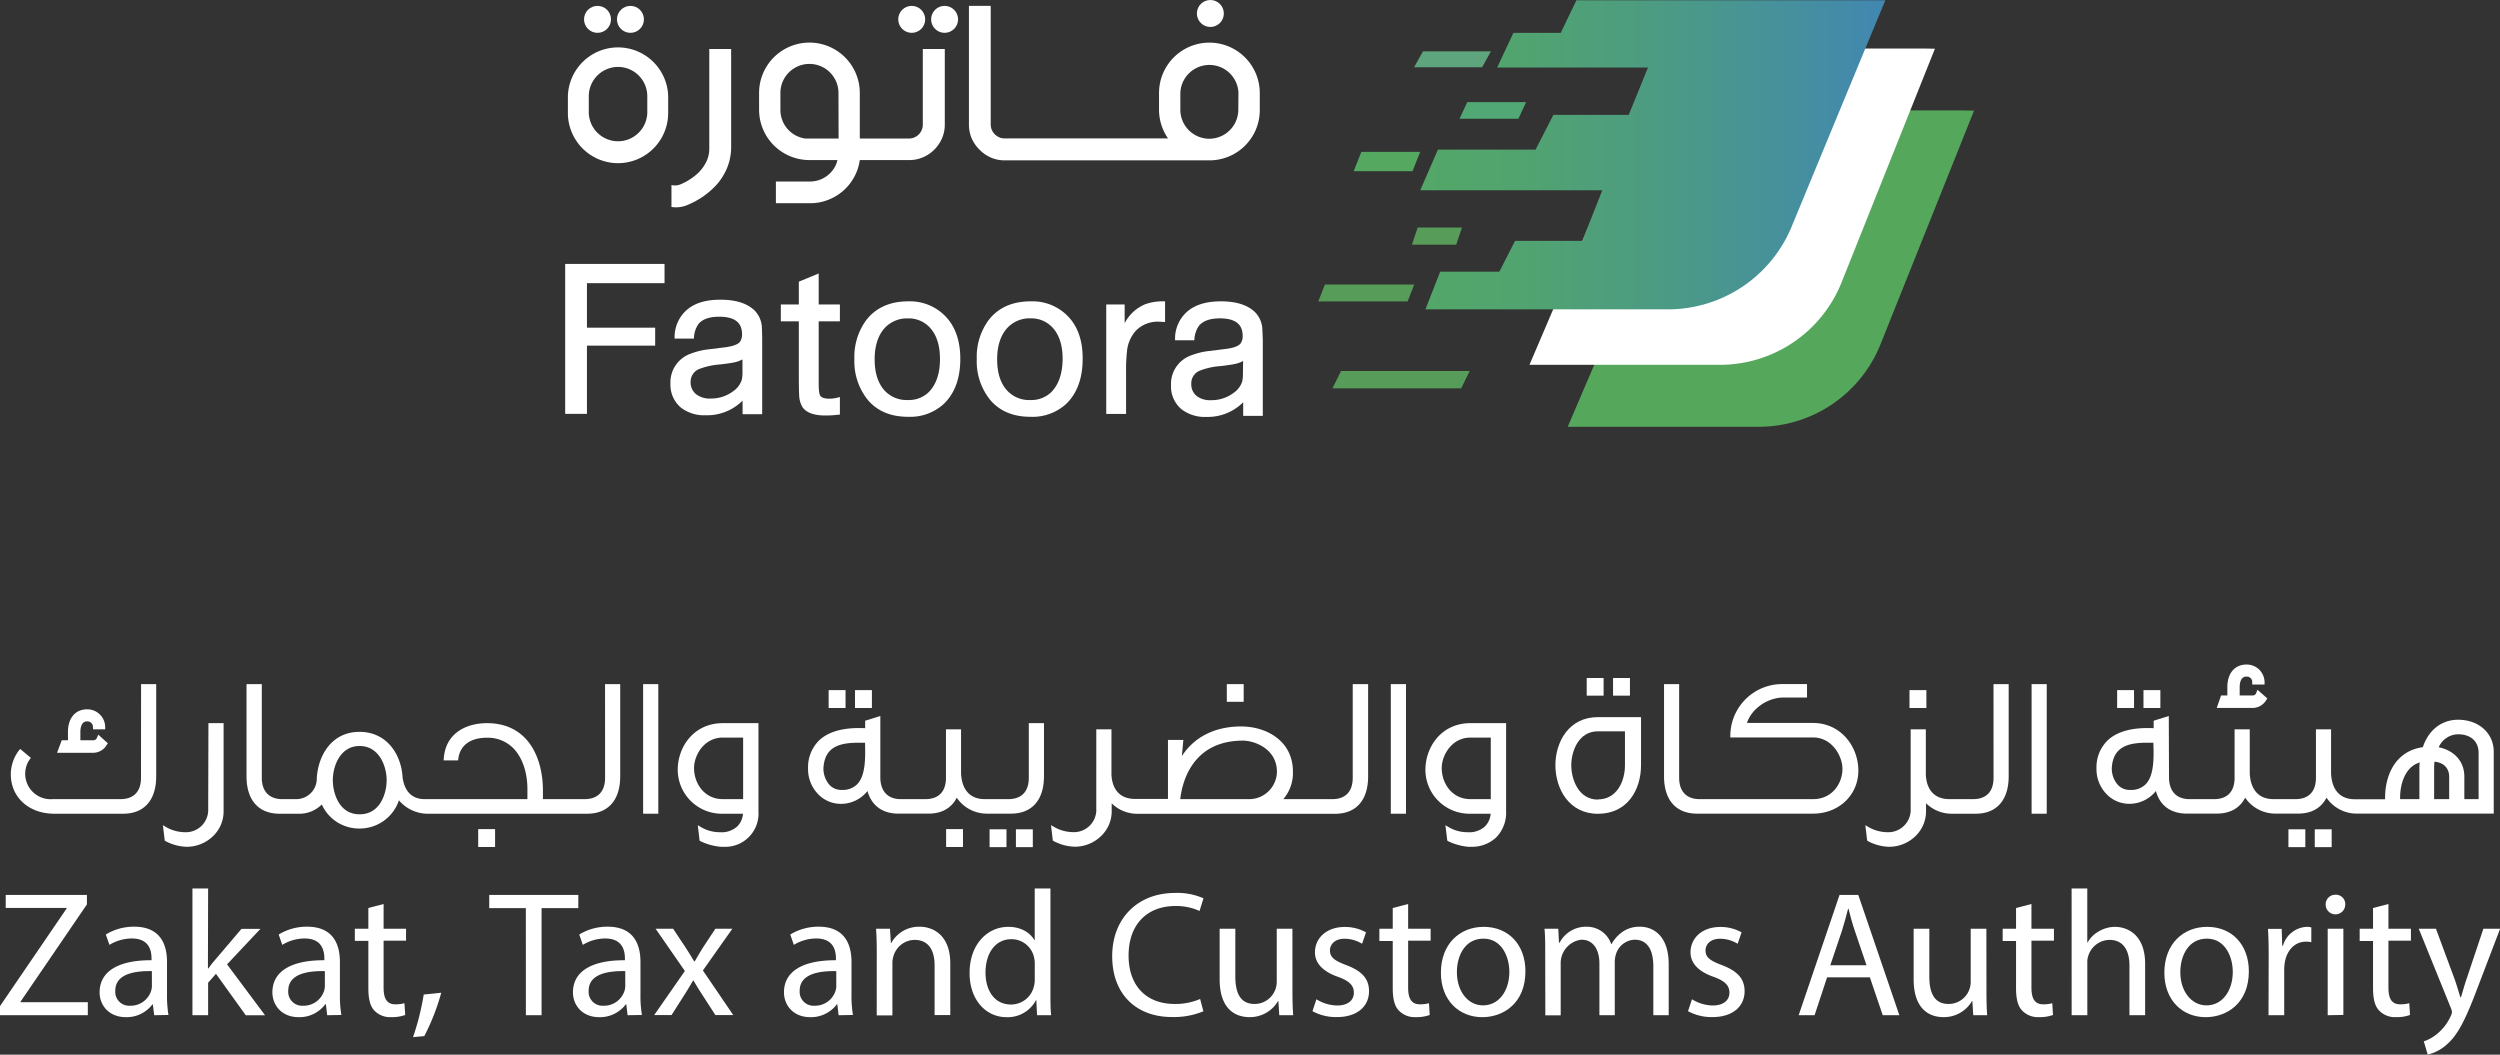 <svg xmlns="http://www.w3.org/2000/svg" xmlns:xlink="http://www.w3.org/1999/xlink" viewBox="0 0 637.97 269.14"><rect x="0" y="0" width="637.97" height="269.14" fill="#333333" stroke="none"/><defs><style>.cls-1{fill:#fff;}.cls-2{fill:#55a75c;}.cls-3{fill:#5ea47c;}.cls-4{fill:#51a875;}.cls-5{fill:#54a860;}.cls-6{fill:#579d59;}.cls-7{fill:url(#linear-gradient);}</style><linearGradient id="linear-gradient" x1="362.42" y1="39.5" x2="481.12" y2="39.5" gradientUnits="userSpaceOnUse"><stop offset="0" stop-color="#53a768"></stop><stop offset="0.21" stop-color="#51a46f"></stop><stop offset="0.51" stop-color="#4c9b83"></stop><stop offset="0.87" stop-color="#448da4"></stop><stop offset="1" stop-color="#4187b1"></stop></linearGradient></defs><g id="Layer_2" data-name="Layer 2"><g id="Layer_1-2" data-name="Layer 1"><path class="cls-1" d="M186.58,12.51V37.8a14,14,0,0,1-1.17,5.37,16.63,16.63,0,0,1-1.28,2.33,14.36,14.36,0,0,1-2,2.4,20.86,20.86,0,0,1-2.79,2.3,21.15,21.15,0,0,1-3.66,2,.67.67,0,0,0-.12.06h0a7.61,7.61,0,0,1-4.21.56v-5.6a3.76,3.76,0,0,0,2.24-.15c.43-.18.84-.37,1.22-.57a11.63,11.63,0,0,0,1.21-.7A13.24,13.24,0,0,0,178,44.28a9,9,0,0,0,1.34-1.51,10,10,0,0,0,.88-1.45A7.34,7.34,0,0,0,181,38V12.51Z"></path><path class="cls-1" d="M235.49,12.51V31.77a3.45,3.45,0,0,1-.28,1.41,3.6,3.6,0,0,1-.75,1.13,3.73,3.73,0,0,1-1.14.76,3.29,3.29,0,0,1-1.37.28H219.41V23.72a12.85,12.85,0,0,0-25.7,0V28a12.84,12.84,0,0,0,11.38,12.76,11.56,11.56,0,0,0,1.46.09h7.16a6.84,6.84,0,0,1-.94,2.2,7.48,7.48,0,0,1-1.59,1.73,7.28,7.28,0,0,1-4.49,1.54H198v5.54h8.72a12.35,12.35,0,0,0,4.59-.85,12.69,12.69,0,0,0,6.65-5.81,12.14,12.14,0,0,0,1.44-4.35H232a8.73,8.73,0,0,0,3.53-.71,9.23,9.23,0,0,0,4.85-4.83,8.73,8.73,0,0,0,.72-3.57V12.51ZM214,35.35h-8.54a2.65,2.65,0,0,1-.49-.09A7.37,7.37,0,0,1,199.15,28V23.72a7.41,7.41,0,0,1,14.82,0Z"></path><path class="cls-1" d="M308.62,10.88a12.86,12.86,0,0,0-12.85,12.84V28a12.82,12.82,0,0,0,2.3,7.32H256.36a3.36,3.36,0,0,1-1.37-.28,3.76,3.76,0,0,1-1.12-.76,3.66,3.66,0,0,1-.77-1.13,3.49,3.49,0,0,1-.28-1.37V1.5h-5.56V31.81a8.81,8.81,0,0,0,.72,3.53,9,9,0,0,0,2,2.87,9.07,9.07,0,0,0,2.89,2,8.72,8.72,0,0,0,3.52.71h52.26a12.77,12.77,0,0,0,6.2-1.6,12.64,12.64,0,0,0,3.44-2.76A12.77,12.77,0,0,0,321.48,28V23.72A12.87,12.87,0,0,0,308.62,10.88ZM316,28a7.41,7.41,0,0,1-6.33,7.32,6.65,6.65,0,0,1-2.18,0A7.4,7.4,0,0,1,301.21,28V23.72a7.42,7.42,0,0,1,14.83,0Z"></path><path class="cls-1" d="M157.72,41.64a12.81,12.81,0,0,1-12.8-12.79V24.54a12.8,12.8,0,0,1,25.59,0v4.31A12.81,12.81,0,0,1,157.72,41.64Zm0-24.56a7.48,7.48,0,0,0-7.47,7.46v4.31a7.47,7.47,0,0,0,14.93,0V24.54A7.47,7.47,0,0,0,157.72,17.08Z"></path><circle class="cls-1" cx="308.87" cy="3.44" r="3.44"></circle><circle class="cls-1" cx="241.05" cy="4.94" r="3.44"></circle><circle class="cls-1" cx="232.66" cy="4.94" r="3.44"></circle><circle class="cls-1" cx="160.88" cy="4.94" r="3.44"></circle><circle class="cls-1" cx="152.48" cy="4.94" r="3.44"></circle><polygon class="cls-1" points="149.78 72.26 149.78 83.62 167.19 83.62 167.19 88.2 149.78 88.2 149.78 105.61 144.23 105.61 144.23 67.35 169.58 67.35 169.58 72.26 149.78 72.26"></polygon><path class="cls-1" d="M208.92,82V97.8c0,2.08.19,2.84.37,3.12.31.55,1.11.82,2.37.82a8.63,8.63,0,0,0,2.3-.33l.37-.1v4.5l-.25,0a26.91,26.91,0,0,1-3.46.22c-3,0-5-.77-5.92-2.28a6.32,6.32,0,0,1-.76-2.91c-.06-.79-.09-2.67-.09-5.58V82h-4.59V77.7h4.59V71.88l5.07-2.09V77.7h5.41V82Z"></path><path class="cls-1" d="M241.53,81a12.58,12.58,0,0,0-9.76-4.1c-4.6,0-8.18,1.58-10.66,4.71a15.85,15.85,0,0,0-3.08,10,15.65,15.65,0,0,0,3.44,10.46c2.41,2.85,5.86,4.29,10.25,4.29a12.68,12.68,0,0,0,9.18-3.34c2.76-2.68,4.16-6.53,4.16-11.44C245.06,87.15,243.87,83.58,241.53,81Zm-4.46,19a7.25,7.25,0,0,1-5.38,2.08,7.63,7.63,0,0,1-6-2.47c-1.65-1.85-2.49-4.51-2.49-7.91s.86-6.13,2.57-8a7.76,7.76,0,0,1,5.94-2.45,7.31,7.31,0,0,1,5.72,2.5c1.62,1.84,2.44,4.48,2.44,7.83C239.88,95.23,238.94,98.06,237.07,100Z"></path><path class="cls-1" d="M272.8,81A12.59,12.59,0,0,0,263,76.9c-4.61,0-8.19,1.58-10.66,4.71a15.8,15.8,0,0,0-3.08,10,15.65,15.65,0,0,0,3.44,10.46c2.42,2.85,5.86,4.29,10.24,4.29a12.69,12.69,0,0,0,9.19-3.34c2.75-2.68,4.15-6.53,4.15-11.44C276.32,87.15,275.14,83.58,272.8,81Zm-4.46,19a7.25,7.25,0,0,1-5.38,2.08,7.62,7.62,0,0,1-6-2.47c-1.67-1.85-2.5-4.51-2.5-7.91s.87-6.13,2.58-8A7.74,7.74,0,0,1,263,81.24a7.35,7.35,0,0,1,5.73,2.5c1.62,1.84,2.44,4.48,2.44,7.83C271.15,95.23,270.2,98.06,268.34,100Z"></path><path class="cls-1" d="M297.31,76.9v5.27l-.31,0c-.64-.06-1.11-.08-1.39-.08a7.78,7.78,0,0,0-5.74,2.29,9.11,9.11,0,0,0-2.29,5.43,41.22,41.22,0,0,0-.22,4.92v10.9H282.3V77.7H287v4.79a10.33,10.33,0,0,1,5.17-4.82A13,13,0,0,1,297,76.9Z"></path><path class="cls-1" d="M322.09,83.42a6.66,6.66,0,0,0-1.8-3.74c-1.88-1.85-4.82-2.78-8.71-2.78s-6.72.92-8.72,2.71a9.15,9.15,0,0,0-3,6.92v.3h4.93l0-.26A6.66,6.66,0,0,1,306,83.09q1.59-1.84,5.27-1.85c3.93,0,5.84,1.47,5.84,4.47a3.12,3.12,0,0,1-.51,1.9c-.5.71-1.85,1.21-4,1.46l-4.55.56a18.16,18.16,0,0,0-3.92,1,7.73,7.73,0,0,0-5.3,7.7,7.56,7.56,0,0,0,2.71,6.13,9.72,9.72,0,0,0,6.31,1.93,12.77,12.77,0,0,0,9.4-3.74v3.47h5V86.63C322.17,84.79,322.13,83.74,322.09,83.42Zm-4.91,11.79a9.28,9.28,0,0,1-.18,2.14,5.62,5.62,0,0,1-2.19,2.9,9.38,9.38,0,0,1-5.74,1.87,5.6,5.6,0,0,1-3.75-1.11A3.8,3.8,0,0,1,304,98a3.49,3.49,0,0,1,2.14-3.4,17.92,17.92,0,0,1,5.36-1.18c1.85-.22,3.08-.41,3.78-.57a7.43,7.43,0,0,0,1.95-.73Z"></path><path class="cls-1" d="M194.38,83a6.59,6.59,0,0,0-1.79-3.74c-1.89-1.85-4.82-2.78-8.72-2.78s-6.71.91-8.72,2.71a9.16,9.16,0,0,0-3,6.92v.3h4.94l0-.26a6.64,6.64,0,0,1,1.17-3.49c1-1.22,2.82-1.84,5.26-1.84,3.93,0,5.84,1.47,5.84,4.47a3.26,3.26,0,0,1-.5,1.9c-.52.71-1.87,1.2-4,1.46l-4.56.56a18.32,18.32,0,0,0-3.92,1,7.74,7.74,0,0,0-5.29,7.7,7.6,7.6,0,0,0,2.7,6.13,9.77,9.77,0,0,0,6.32,1.93,12.77,12.77,0,0,0,9.39-3.74v3.47h5V86.23C194.46,84.39,194.42,83.34,194.38,83Zm-4.91,11.79a8.74,8.74,0,0,1-.18,2.14,5.58,5.58,0,0,1-2.18,2.9,9.38,9.38,0,0,1-5.74,1.87,5.55,5.55,0,0,1-3.74-1.11,3.8,3.8,0,0,1-1.39-3,3.52,3.52,0,0,1,2.14-3.41A18.85,18.85,0,0,1,183.75,93c1.84-.21,3.09-.4,3.78-.56a7.23,7.23,0,0,0,1.94-.73Z"></path><path class="cls-2" d="M503.75,28.23,479.93,87.74a33.5,33.5,0,0,1-31.06,21.17H400.06l34.56-80.73h66.2Z"></path><path class="cls-1" d="M493.77,12.43,470,71.93A33.42,33.42,0,0,1,439,93.1H390.3l34.49-80.72h66.06Z"></path><polygon class="cls-3" points="360.85 17.17 378.21 17.17 380.48 13.1 363.12 13.1 360.85 17.17"></polygon><polygon class="cls-4" points="372.46 30.3 387.48 30.3 389.44 26.07 374.42 26.07 372.46 30.3"></polygon><polygon class="cls-5" points="345.44 43.68 360.46 43.68 362.42 38.75 347.4 38.75 345.44 43.68"></polygon><polygon class="cls-6" points="360.3 62.44 371.61 62.44 373.08 58.06 361.77 58.06 360.3 62.44"></polygon><polygon class="cls-6" points="336.41 76.92 359.2 76.92 360.89 72.61 338.1 72.61 336.41 76.92"></polygon><polygon class="cls-6" points="340.04 99.09 372.88 99.09 375.05 94.68 342.21 94.68 340.04 99.09"></polygon><path class="cls-7" d="M481.12.07,476,12.39l-6.54,15.8L457.2,57.85a34.15,34.15,0,0,1-31.55,21.09h-61.9l3.77-9.62h15.1l4-7.85h17.17l5.09-12.91H362.42l4.52-10.38h24.92l4.54-8.86h19.23l4.91-12.08H382.05l4.15-8.86h12.08l4-8.31Z"></path><path class="cls-1" d="M23.73,192.1H14.56l1.19-3.19h1.59v-2.09c0-3.59,1.88-5.81,4.92-5.81a4.56,4.56,0,0,1,4.58,4.45l0,.65H23.76l-.05-.57a1.4,1.4,0,0,0-1.5-1.45c-1.47,0-1.7,1.72-1.7,2.73v2.09h3.37a1,1,0,0,0,.87-.67l.33-.76,2.44,2.19-.29.43A4,4,0,0,1,23.73,192.1Z"></path><path class="cls-1" d="M53.19,184.54h3.87v22.55a8.75,8.75,0,0,1-2.64,6.23,9.65,9.65,0,0,1-6.85,2.77,12.26,12.26,0,0,1-5.28-1.42l-.25-.15-.47-3.94,1,.59a10,10,0,0,0,4.56,1.2,5.71,5.71,0,0,0,6-5.35Z"></path><path class="cls-1" d="M36,174.58h3.86v23.53c0,6.06-3.06,9.54-8.41,9.54H13.81c-5.69,0-10.07-3.32-10.9-8.27a10.14,10.14,0,0,1,1.85-7.79l.39-.47.47.39.7.59,1.1.92.47.37-.36.47a6.48,6.48,0,0,0,5.9,10.07H30.74c3.38,0,5.24-1.93,5.24-5.43Z"></path><rect class="cls-1" x="122.03" y="211.58" width="4.31" height="4.56"></rect><path class="cls-1" d="M154.41,198.5c0,3.5-1.86,5.43-5.24,5.43H138.55v-2.19c0-8.32-3.76-17.2-14.29-17.2-5,0-10.46,2.33-11,8.86l-.06.65h3.69l.08-.52c.46-3.35,3.1-5.27,7.25-5.27a9.16,9.16,0,0,1,6.77,2.68c2.36,2.4,3.67,6.33,3.6,10.79l0,2.2H108.41c-3.21,0-5.12-1.86-5.67-5.46-.26-5.64-3.81-11.71-11-11.71s-10.59,6.15-10.9,11.86a5.24,5.24,0,0,1-5.28,5.31H72c-3.3,0-5.19-2-5.19-5.43V174.58H62.91v23.53c0,6.06,3.06,9.54,8.41,9.54H76a8.09,8.09,0,0,0,6.12-2.36,10.42,10.42,0,0,0,9.62,6.14,10.54,10.54,0,0,0,10.06-7.2,9.68,9.68,0,0,0,7,3.42h41.05c5.35,0,8.42-3.48,8.42-9.54V174.58h-3.87Zm-62.64,9.3c-5.41,0-6.84-5.69-6.84-8.71,0-3.5,1.82-8.72,6.84-8.72s6.9,5.22,6.9,8.72C98.67,202.11,97.23,207.8,91.77,207.8Z"></path><rect class="cls-1" x="164.12" y="174.58" width="3.87" height="33.07"></rect><path class="cls-1" d="M184.46,184.54c-7.48,0-11.51,6.13-11.51,11.9a11.24,11.24,0,0,0,11.51,11.21h5.14a5.06,5.06,0,0,1-1.5,3.28,6,6,0,0,1-4.45,1.44,9.35,9.35,0,0,1-4.59-1.2l-1-.59.47,3.94.24.15a14.67,14.67,0,0,0,5.15,1.42l.7,0a8.48,8.48,0,0,0,8.93-9V184.54Zm0,3.68h5.18v15.71h-5.18c-4.78,0-7.35-4.08-7.35-7.93C177.11,192.74,179.66,188.22,184.46,188.22Z"></path><rect class="cls-1" x="259.25" y="211.63" width="4.31" height="4.55"></rect><rect class="cls-1" x="218.19" y="176.11" width="4.31" height="4.56"></rect><rect class="cls-1" x="211.46" y="176.11" width="4.31" height="4.56"></rect><rect class="cls-1" x="241.44" y="211.58" width="4.3" height="4.56"></rect><rect class="cls-1" x="252.53" y="211.63" width="4.31" height="4.55"></rect><rect class="cls-1" x="313.07" y="174.58" width="4.3" height="4.51"></rect><path class="cls-1" d="M262.54,198.5c0,3.5-1.86,5.43-5.23,5.43h-6c-5.33,0-6-4.67-6.06-6.66V186.12H241.4V198.5c0,3.5-1.87,5.43-5.24,5.43h-6.28c-3.24,0-5.09-1.88-5.23-5.28l0-15.94-3.87,1.21v1.91c-5.24-.26-9.16.75-11.63,3a9.55,9.55,0,0,0-2.94,7.18,9.15,9.15,0,0,0,2.58,6.66,8,8,0,0,0,5.58,2.46,8.63,8.63,0,0,0,7-3.27c1.06,3.73,3.82,5.77,7.9,5.77h7.65c3.41,0,5.87-1.4,7.23-4.06a9.3,9.3,0,0,0,7.68,4.06H258c5.34,0,8.41-3.48,8.41-9.54V184.54h-3.87Zm-43.81,1.64a5.23,5.23,0,0,1-3.95,1.44,4.1,4.1,0,0,1-3.1-1.28,6.34,6.34,0,0,1-1.55-4.27c.32-5.8,4.62-6.5,9.19-6.5h1.43v.13C220.83,193.33,220.93,197.9,218.73,200.14Z"></path><path class="cls-1" d="M345.2,198.5c0,3.5-1.85,5.43-5.22,5.43H327.49a10.27,10.27,0,0,0,2.45-7c0-7.94-6.85-11.55-13.22-11.55-4,0-10.84,1-15.12,7.56l.38-4.12h-3.93v15.06h-8.36c-5.07,0-6-4-6.06-6.32V186.12h-3.87V207a5.72,5.72,0,0,1-6,5.35,10,10,0,0,1-4.56-1.2l-1-.59.47,3.94.24.15a12.36,12.36,0,0,0,5.29,1.42,9.59,9.59,0,0,0,6.83-2.77,8.69,8.69,0,0,0,2.66-6.23V205a9.28,9.28,0,0,0,6.51,2.67h50.52c5.34,0,8.41-3.48,8.41-9.54V174.58H345.2Zm-26.76,5.43H301.19c.39-3.62,2.66-14.93,16-14.93,2.83,0,8.67,2,8.67,8A7.11,7.11,0,0,1,318.44,203.93Z"></path><rect class="cls-1" x="354.92" y="174.58" width="3.87" height="33.07"></rect><path class="cls-1" d="M375.25,184.54c-7.47,0-11.5,6.13-11.5,11.9a11.23,11.23,0,0,0,11.5,11.21h5.15a5.11,5.11,0,0,1-1.5,3.28,6,6,0,0,1-4.46,1.44,9.37,9.37,0,0,1-4.59-1.2l-1-.59.48,3.94.23.15a14.88,14.88,0,0,0,5.15,1.42l.7,0a9,9,0,0,0,6.31-2.31,8.94,8.94,0,0,0,2.62-6.71V184.54Zm0,3.68h5.18v15.71h-5.18c-4.77,0-7.34-4.08-7.34-7.93C367.91,192.74,370.47,188.22,375.25,188.22Z"></path><path class="cls-1" d="M407.77,183c-7.45,0-10.85,6.37-10.85,12.28s3.4,12.39,10.85,12.39c7.61,0,11-6.22,11-12.39V183Zm0,21.05c-5,0-6.8-5.25-6.8-8.77s1.82-8.66,6.8-8.66h6.9v8.66C414.67,199.49,412.52,204,407.77,204Z"></path><rect class="cls-1" x="411.63" y="173.02" width="4.31" height="4.5"></rect><rect class="cls-1" x="404.91" y="173.02" width="4.31" height="4.5"></rect><path class="cls-1" d="M474.23,196.63c0,6.28-5,11-11.55,11H433.05c-5.35,0-8.41-3.48-8.41-9.54V174.58h3.86V198.5c0,3.45,1.89,5.43,5.19,5.43h29c4.86,0,7.48-4,7.48-7.74,0-3.26-2.66-8-7.48-8H441.56v-.62a13.23,13.23,0,0,1,13.07-13h6.5V178h-6c-4.1,0-8.18,2.9-9.32,6.49h16.83C469.91,184.5,474.23,190.67,474.23,196.63Z"></path><rect class="cls-1" x="487.28" y="176.11" width="4.31" height="4.56"></rect><rect class="cls-1" x="518.44" y="174.58" width="3.86" height="33.07"></rect><path class="cls-1" d="M508.72,174.58h3.87v23.53c0,6.06-3.07,9.54-8.4,9.54H498a9.28,9.28,0,0,1-6.5-2.67v2.11a8.76,8.76,0,0,1-2.65,6.23,9.64,9.64,0,0,1-6.85,2.77,12.21,12.21,0,0,1-5.28-1.42l-.24-.15-.47-3.94,1,.59a10,10,0,0,0,4.57,1.2,5.73,5.73,0,0,0,6-5.35v-20.9h3.87v11.49c.08,2.35,1,6.32,6.06,6.32h6c3.37,0,5.22-1.93,5.22-5.43Z"></path><path class="cls-1" d="M627.28,183.67c-4.18,0-7.53,2.59-9,7-7.09,1-9.63,7.26-9.63,12.87v.42h-7.73c-5.33,0-6-4.67-6.06-6.66V186.12H591V198.5c0,3.5-1.86,5.43-5.23,5.43h-5.59c-5.33,0-6-4.67-6.07-6.66V186.12h-3.87V198.5c0,3.5-1.85,5.43-5.22,5.43h-6.28c-3.24,0-5.1-1.88-5.23-5.28l-.06-15.94-3.86,1.21v1.91c-5.23-.26-9.15.75-11.63,3A9.51,9.51,0,0,0,535,196a9.11,9.11,0,0,0,2.58,6.66,8,8,0,0,0,5.58,2.46,8.63,8.63,0,0,0,7-3.27c1,3.73,3.81,5.77,7.89,5.77h7.66c3.39,0,5.87-1.4,7.23-4.06a9.29,9.29,0,0,0,7.68,4.06h5.84c3.4,0,5.87-1.4,7.23-4.06a9.3,9.3,0,0,0,7.68,4.06h35V191.83C636.37,187.1,632.55,183.67,627.28,183.67Zm-79.74,16.47a5.24,5.24,0,0,1-4,1.44,4.09,4.09,0,0,1-3.08-1.28,6.3,6.3,0,0,1-1.56-4.27c.32-5.8,4.63-6.5,9.2-6.5h1.42v.13C549.64,193.33,549.73,197.9,547.54,200.14ZM617.4,196v7.93h-4.92v-.42c0-3.53,1.32-7.83,5-8.94C617.42,195.05,617.4,195.52,617.4,196Zm9.88-8.62c3.23,0,5.23,1.82,5.23,4.74v11.81h-3.64v-5.72c0-4.4-3.17-6.87-6.54-7.51A5.47,5.47,0,0,1,627.28,187.38ZM625,203.93h-3.84V196a11.49,11.49,0,0,1,.1-1.63c2.35.23,3.74,1.65,3.74,3.88Z"></path><rect class="cls-1" x="540.27" y="176.11" width="4.31" height="4.56"></rect><rect class="cls-1" x="546.99" y="176.11" width="4.31" height="4.56"></rect><path class="cls-1" d="M574.83,180.66h-9.15l1.11-3.18h1.6v-2.09c0-3.59,1.88-5.81,4.92-5.81a4.56,4.56,0,0,1,4.58,4.45l0,.65h-3.15l0-.59a1.37,1.37,0,0,0-1.5-1.43c-1.47,0-1.7,1.71-1.7,2.73v2.09h3.37a.93.93,0,0,0,.85-.64l.31-.82,2.53,2.21-.29.44A4.07,4.07,0,0,1,574.83,180.66Z"></path><rect class="cls-1" x="583.98" y="211.63" width="4.31" height="4.55"></rect><rect class="cls-1" x="590.7" y="211.63" width="4.31" height="4.55"></rect><path class="cls-1" d="M0,256.75l17-24.92v-.13H1.46v-3.33H22.18v2.42L5.24,255.61v.14H22.41v3.32H0Z"></path><path class="cls-1" d="M39.35,259.07,39,256.29H38.9a8.22,8.22,0,0,1-6.74,3.28c-4.47,0-6.74-3.14-6.74-6.33,0-5.33,4.73-8.24,13.25-8.2v-.45c0-1.83-.5-5.1-5-5.1a11,11,0,0,0-5.74,1.63L27,238.48a13.7,13.7,0,0,1,7.24-2c6.74,0,8.38,4.6,8.38,9v8.25a30.29,30.29,0,0,0,.37,5.28Zm-.59-11.25c-4.37-.09-9.34.68-9.34,5a3.55,3.55,0,0,0,3.78,3.83,5.48,5.48,0,0,0,5.33-3.69,4.06,4.06,0,0,0,.23-1.27Z"></path><path class="cls-1" d="M53.06,247.14h.1c.54-.78,1.32-1.73,2-2.51l6.47-7.6h4.83l-8.52,9.06,9.7,13H62.72L55.11,248.5l-2,2.28v8.29h-4V226.73h4Z"></path><path class="cls-1" d="M83.49,259.07l-.32-2.78H83a8.22,8.22,0,0,1-6.75,3.28c-4.46,0-6.74-3.14-6.74-6.33,0-5.33,4.74-8.24,13.26-8.2v-.45c0-1.83-.5-5.1-5-5.1a11,11,0,0,0-5.74,1.63l-.91-2.64a13.7,13.7,0,0,1,7.24-2c6.74,0,8.38,4.6,8.38,9v8.25a30.29,30.29,0,0,0,.37,5.28Zm-.59-11.25c-4.37-.09-9.34.68-9.34,5a3.55,3.55,0,0,0,3.78,3.83,5.49,5.49,0,0,0,5.33-3.69,4.06,4.06,0,0,0,.23-1.27Z"></path><path class="cls-1" d="M97.89,230.69V237h5.73v3.05H97.89V252c0,2.74.77,4.29,3,4.29a8.67,8.67,0,0,0,2.32-.28l.19,3a9.84,9.84,0,0,1-3.56.55,5.55,5.55,0,0,1-4.32-1.69C94.38,256.66,94,254.7,94,252.1v-12H90.55V237H94v-5.29Z"></path><path class="cls-1" d="M105.4,264.67a65.51,65.51,0,0,0,2.73-10.88l4.47-.46a55.42,55.42,0,0,1-4.33,11.07Z"></path><path class="cls-1" d="M134.19,231.74h-9.34v-3.37h22.73v3.37H138.2v27.33h-4Z"></path><path class="cls-1" d="M160.15,259.07l-.32-2.78h-.13a8.22,8.22,0,0,1-6.75,3.28c-4.46,0-6.74-3.14-6.74-6.33,0-5.33,4.74-8.24,13.26-8.2v-.45c0-1.83-.5-5.1-5-5.1a11,11,0,0,0-5.74,1.63l-.91-2.64a13.7,13.7,0,0,1,7.24-2c6.74,0,8.38,4.6,8.38,9v8.25a30.29,30.29,0,0,0,.37,5.28Zm-.59-11.25c-4.37-.09-9.34.68-9.34,5a3.55,3.55,0,0,0,3.78,3.83,5.49,5.49,0,0,0,5.33-3.69,4.06,4.06,0,0,0,.23-1.27Z"></path><path class="cls-1" d="M171.77,237l3.14,4.73c.82,1.23,1.5,2.37,2.23,3.6h.14c.73-1.32,1.46-2.46,2.18-3.64l3.1-4.69h4.33l-7.52,10.65,7.75,11.39h-4.56l-3.23-5c-.87-1.28-1.6-2.51-2.37-3.83h-.09c-.73,1.32-1.5,2.5-2.32,3.83l-3.19,5h-4.42l7.83-11.25L167.3,237Z"></path><path class="cls-1" d="M214,259.07l-.32-2.78h-.13a8.22,8.22,0,0,1-6.75,3.28c-4.46,0-6.74-3.14-6.74-6.33,0-5.33,4.74-8.24,13.26-8.2v-.45c0-1.83-.5-5.1-5-5.1a11,11,0,0,0-5.74,1.63l-.91-2.64a13.7,13.7,0,0,1,7.24-2c6.74,0,8.38,4.6,8.38,9v8.25a30.29,30.29,0,0,0,.37,5.28Zm-.59-11.25c-4.37-.09-9.34.68-9.34,5a3.55,3.55,0,0,0,3.78,3.83,5.49,5.49,0,0,0,5.33-3.69,4.06,4.06,0,0,0,.23-1.27Z"></path><path class="cls-1" d="M223.74,243c0-2.27-.05-4.14-.18-6h3.55l.23,3.64h.09a8.09,8.09,0,0,1,7.29-4.15c3.05,0,7.78,1.83,7.78,9.39v13.16h-4V246.36c0-3.55-1.32-6.51-5.11-6.51A5.69,5.69,0,0,0,228,244a5.81,5.81,0,0,0-.27,1.87v13.25h-4Z"></path><path class="cls-1" d="M268.06,226.73v26.65c0,2,0,4.19.18,5.69h-3.6l-.18-3.83h-.09a8.16,8.16,0,0,1-7.52,4.33c-5.33,0-9.42-4.51-9.42-11.2-.05-7.34,4.51-11.85,9.88-11.85,3.37,0,5.65,1.6,6.65,3.38h.09V226.73Zm-4,19.27a6.94,6.94,0,0,0-.18-1.69,5.89,5.89,0,0,0-5.79-4.64c-4.14,0-6.6,3.64-6.6,8.51,0,4.47,2.19,8.16,6.51,8.16a6,6,0,0,0,5.88-4.78,6.89,6.89,0,0,0,.18-1.74Z"></path><path class="cls-1" d="M307.09,258.07a19.59,19.59,0,0,1-8.1,1.46c-8.66,0-15.17-5.47-15.17-15.54,0-9.61,6.51-16.12,16-16.12a16.4,16.4,0,0,1,7.29,1.37l-1,3.23A14.39,14.39,0,0,0,300,231.2c-7.2,0-12,4.6-12,12.66,0,7.51,4.33,12.34,11.8,12.34a15.9,15.9,0,0,0,6.46-1.27Z"></path><path class="cls-1" d="M329.82,253.06c0,2.28.05,4.28.19,6h-3.56l-.22-3.6h-.09a8.3,8.3,0,0,1-7.29,4.1c-3.46,0-7.61-1.91-7.61-9.65V237h4v12.2c0,4.19,1.27,7,4.92,7a5.66,5.66,0,0,0,5.65-5.7V237h4Z"></path><path class="cls-1" d="M335.93,255a10.43,10.43,0,0,0,5.28,1.59c2.92,0,4.28-1.45,4.28-3.27s-1.13-3-4.1-4.06c-4-1.41-5.83-3.6-5.83-6.24,0-3.55,2.87-6.47,7.61-6.47a11,11,0,0,1,5.42,1.37l-1,2.92a8.56,8.56,0,0,0-4.51-1.28c-2.37,0-3.69,1.37-3.69,3,0,1.82,1.32,2.64,4.19,3.73,3.83,1.46,5.78,3.37,5.78,6.65,0,3.87-3,6.61-8.24,6.61a12.58,12.58,0,0,1-6.19-1.51Z"></path><path class="cls-1" d="M359.34,230.69V237h5.74v3.05h-5.74V252c0,2.74.78,4.29,3,4.29a8.73,8.73,0,0,0,2.32-.28l.18,3a9.74,9.74,0,0,1-3.55.55,5.58,5.58,0,0,1-4.33-1.69c-1.14-1.18-1.55-3.14-1.55-5.74v-12H352V237h3.41v-5.29Z"></path><path class="cls-1" d="M389.27,247.87c0,8.15-5.65,11.7-11,11.7-6,0-10.57-4.37-10.57-11.34,0-7.38,4.83-11.71,10.93-11.71C385,236.52,389.27,241.12,389.27,247.87Zm-17.49.22c0,4.83,2.77,8.47,6.69,8.47s6.7-3.59,6.7-8.56c0-3.73-1.87-8.47-6.61-8.47S371.78,243.9,371.78,248.09Z"></path><path class="cls-1" d="M394.32,243c0-2.27,0-4.14-.18-6h3.51l.18,3.55H398a7.59,7.59,0,0,1,6.92-4.06,6.53,6.53,0,0,1,6.24,4.42h.09a9.26,9.26,0,0,1,2.46-2.87,7.53,7.53,0,0,1,4.87-1.55c2.92,0,7.25,1.92,7.25,9.57v13h-3.92V246.59c0-4.24-1.55-6.79-4.78-6.79a5.19,5.19,0,0,0-4.74,3.65,6.6,6.6,0,0,0-.32,2v13.62h-3.92V245.86c0-3.51-1.54-6.06-4.6-6.06a6,6,0,0,0-5.28,6v13.3h-3.92Z"></path><path class="cls-1" d="M431.77,255a10.43,10.43,0,0,0,5.28,1.59c2.91,0,4.28-1.45,4.28-3.27s-1.14-3-4.1-4.06c-4-1.41-5.83-3.6-5.83-6.24,0-3.55,2.87-6.47,7.61-6.47a11,11,0,0,1,5.42,1.37l-1,2.92a8.56,8.56,0,0,0-4.51-1.28c-2.37,0-3.69,1.37-3.69,3,0,1.82,1.32,2.64,4.19,3.73,3.82,1.46,5.78,3.37,5.78,6.65,0,3.87-3,6.61-8.24,6.61a12.59,12.59,0,0,1-6.2-1.51Z"></path><path class="cls-1" d="M466.25,249.41l-3.19,9.66H459l10.43-30.7h4.78l10.48,30.7h-4.24l-3.28-9.66Zm10.06-3.09-3-8.84c-.69-2-1.14-3.82-1.6-5.6h-.09c-.45,1.82-1,3.69-1.55,5.56l-3,8.88Z"></path><path class="cls-1" d="M506.92,253.06c0,2.28.05,4.28.18,6h-3.55l-.23-3.6h-.09a8.27,8.27,0,0,1-7.28,4.1c-3.47,0-7.61-1.91-7.61-9.65V237h4v12.2c0,4.19,1.27,7,4.92,7a5.63,5.63,0,0,0,5.64-5.7V237h4Z"></path><path class="cls-1" d="M518.4,230.69V237h5.74v3.05H518.4V252c0,2.74.78,4.29,3,4.29a8.67,8.67,0,0,0,2.32-.28l.18,3a9.74,9.74,0,0,1-3.55.55,5.58,5.58,0,0,1-4.33-1.69c-1.14-1.18-1.55-3.14-1.55-5.74v-12h-3.41V237h3.41v-5.29Z"></path><path class="cls-1" d="M528.65,226.73h4v13.76h.09a7.51,7.51,0,0,1,2.87-2.83,8.28,8.28,0,0,1,4.1-1.14c3,0,7.7,1.83,7.7,9.43v13.12h-4V246.41c0-3.55-1.32-6.56-5.1-6.56a5.76,5.76,0,0,0-5.38,4,4.79,4.79,0,0,0-.27,1.91v13.3h-4Z"></path><path class="cls-1" d="M573.88,247.87c0,8.15-5.65,11.7-11,11.7-6,0-10.56-4.37-10.56-11.34,0-7.38,4.82-11.71,10.93-11.71C569.6,236.52,573.88,241.12,573.88,247.87Zm-17.49.22c0,4.83,2.78,8.47,6.7,8.47s6.69-3.59,6.69-8.56c0-3.73-1.87-8.47-6.6-8.47S556.39,243.9,556.39,248.09Z"></path><path class="cls-1" d="M578.94,243.9c0-2.59-.05-4.83-.18-6.87h3.5l.14,4.32h.18a6.62,6.62,0,0,1,6.1-4.83,4.34,4.34,0,0,1,1.14.14v3.78a6.05,6.05,0,0,0-1.36-.14c-2.83,0-4.83,2.15-5.38,5.15a11.52,11.52,0,0,0-.18,1.87v11.75h-4Z"></path><path class="cls-1" d="M598.48,230.83a2.49,2.49,0,0,1-5,0,2.44,2.44,0,0,1,2.51-2.5A2.38,2.38,0,0,1,598.48,230.83ZM594,259.07V237h4v22Z"></path><path class="cls-1" d="M609.5,230.69V237h5.74v3.05H609.5V252c0,2.74.77,4.29,3,4.29a8.73,8.73,0,0,0,2.32-.28l.18,3a9.74,9.74,0,0,1-3.55.55,5.58,5.58,0,0,1-4.33-1.69c-1.14-1.18-1.55-3.14-1.55-5.74v-12h-3.41V237h3.41v-5.29Z"></path><path class="cls-1" d="M621.62,237l4.82,13c.51,1.46,1,3.19,1.42,4.51H628c.41-1.32.86-3,1.41-4.6L633.73,237H638l-6,15.71c-2.87,7.56-4.83,11.43-7.57,13.8a10.92,10.92,0,0,1-4.91,2.6l-1-3.37a10.56,10.56,0,0,0,3.51-2,12.24,12.24,0,0,0,3.37-4.47,3,3,0,0,0,.32-.95,3.52,3.52,0,0,0-.27-1.05L617.24,237Z"></path></g></g></svg>